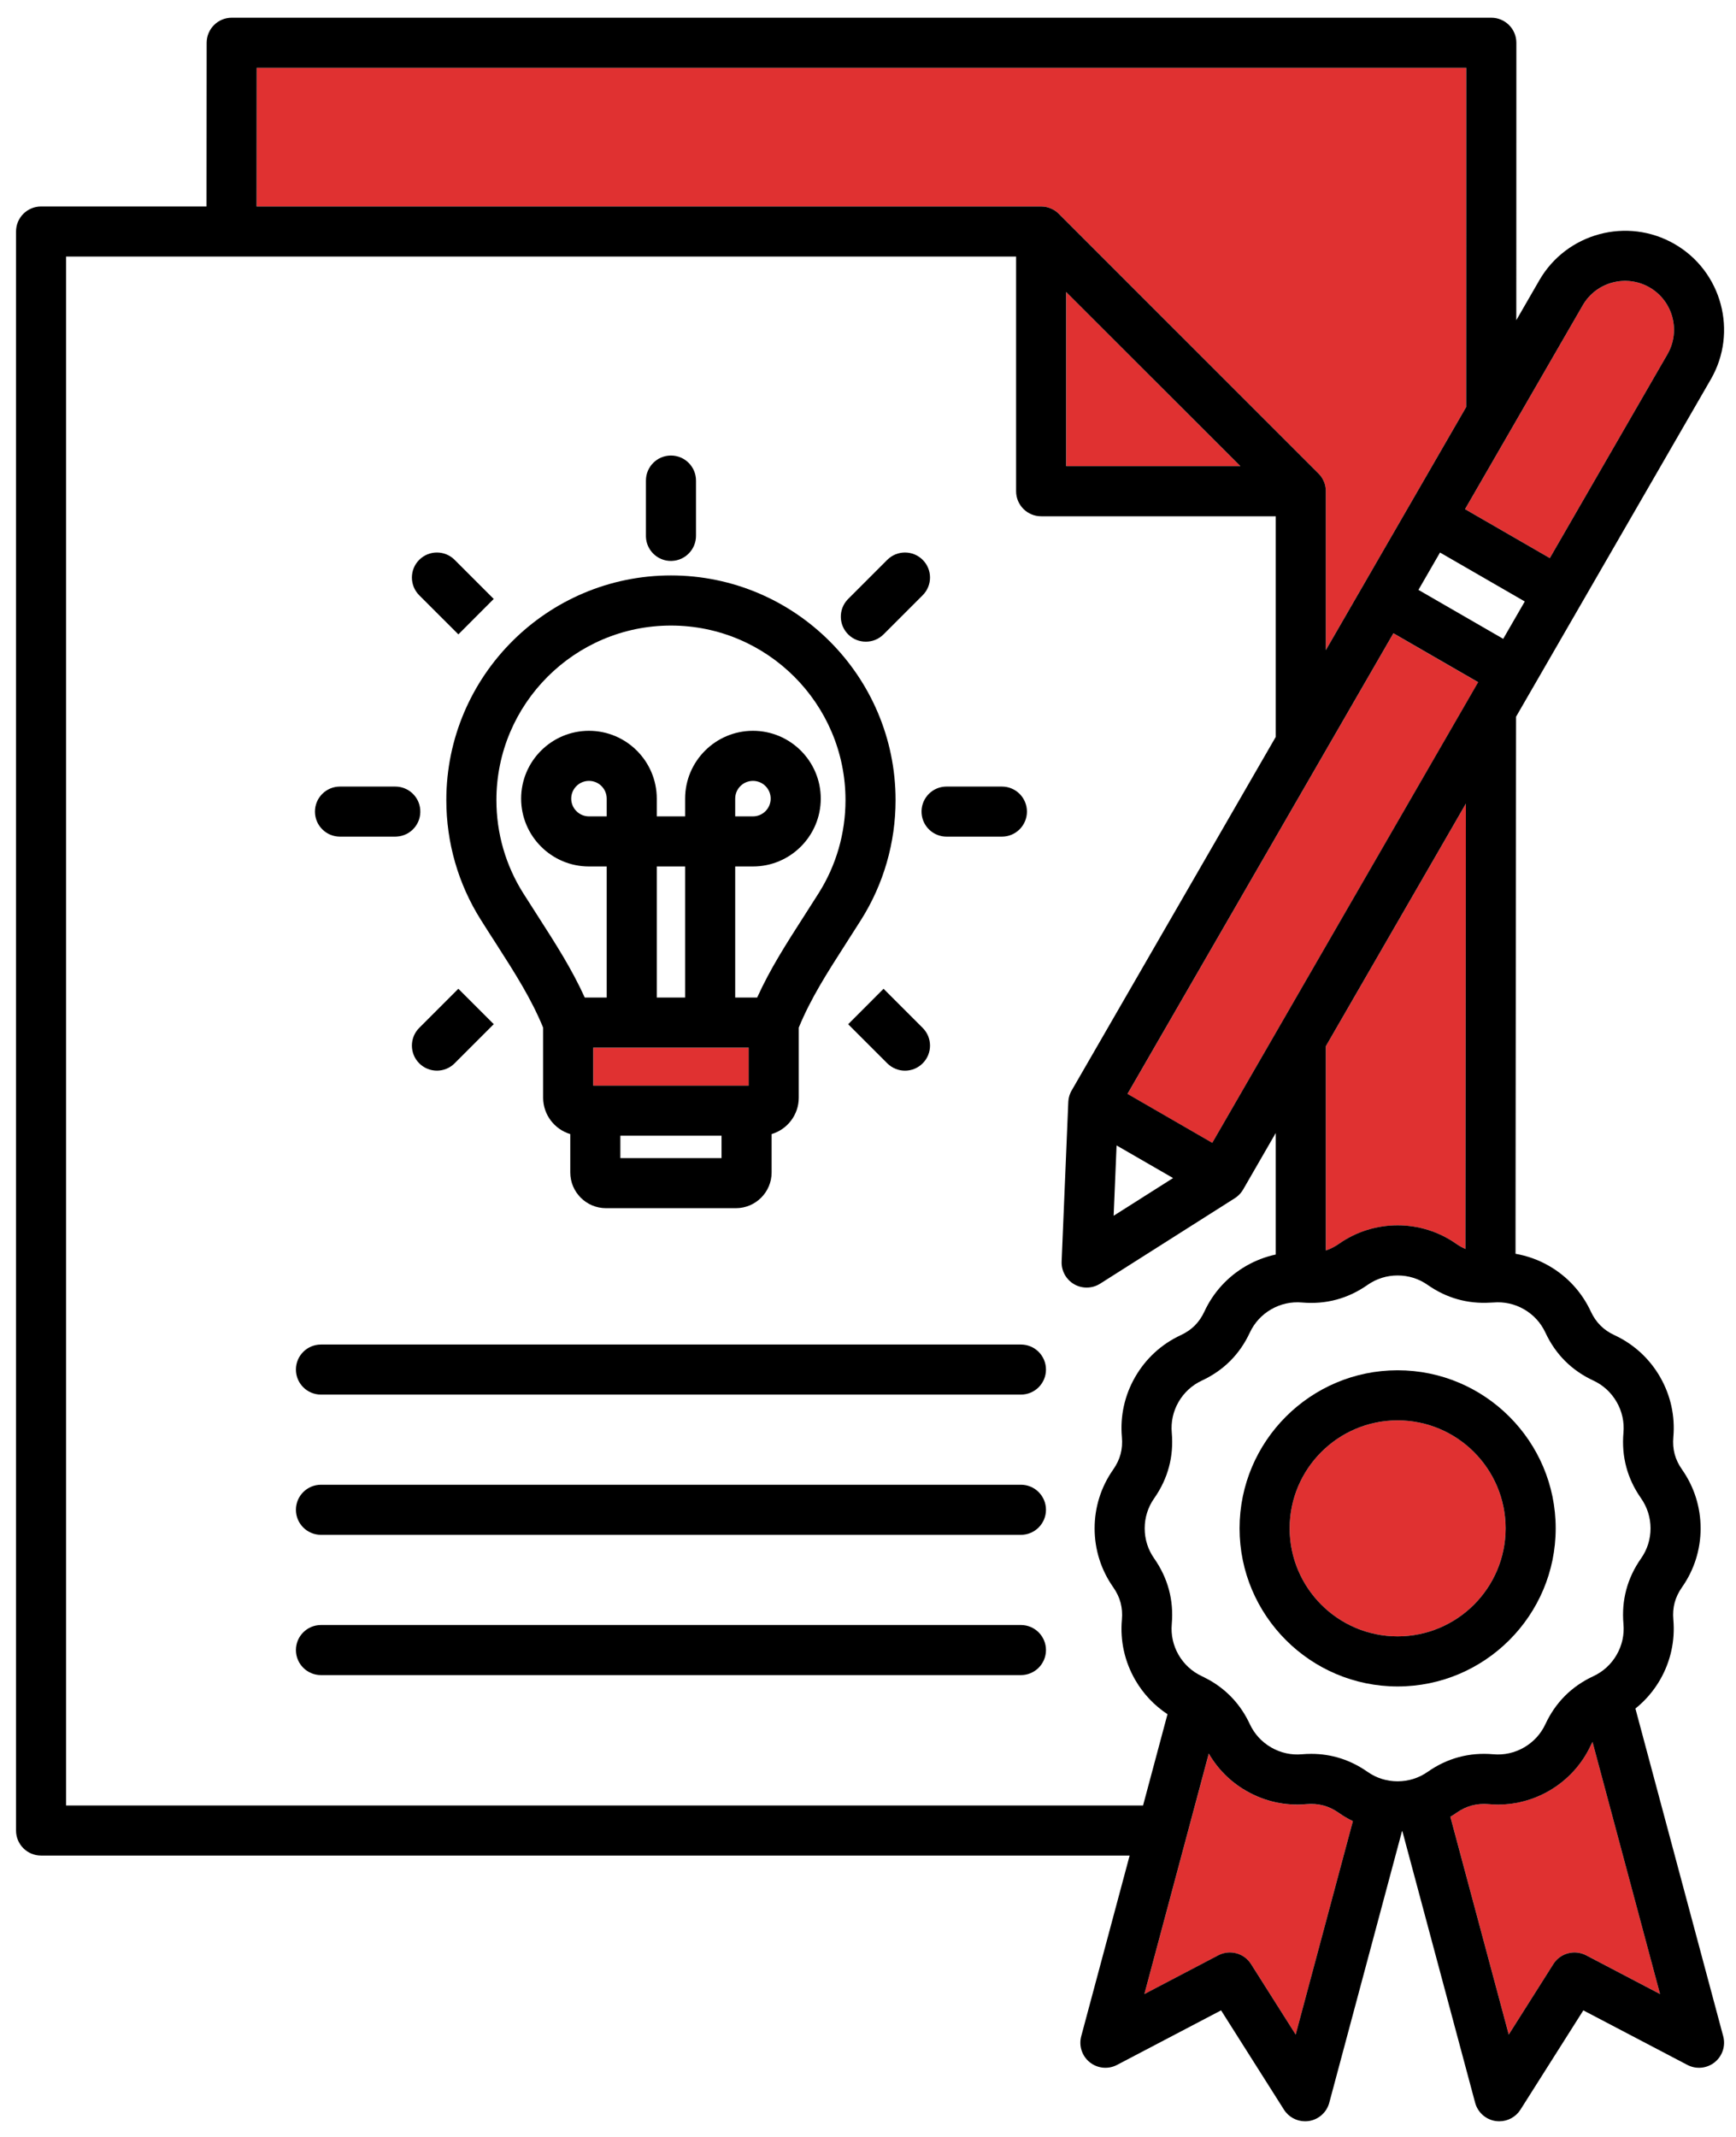 <svg width="52" height="64" viewBox="0 0 52 64" fill="none" xmlns="http://www.w3.org/2000/svg">
<path d="M38.63 45.773C38.63 47.557 40.081 49.008 41.864 49.008C43.648 49.008 45.099 47.557 45.099 45.773C45.099 43.99 43.648 42.539 41.864 42.539C40.081 42.539 38.63 43.99 38.63 45.773Z" fill="#E03131"/>
<path d="M47.65 52.272C47.383 52.845 46.952 53.316 46.403 53.633C45.853 53.95 45.229 54.089 44.6 54.033C44.236 54.002 43.926 54.084 43.626 54.294C43.567 54.335 43.507 54.374 43.445 54.411L45.193 60.934L46.53 58.823C46.739 58.493 47.166 58.378 47.512 58.56L49.726 59.72L47.703 52.17C47.684 52.203 47.667 52.236 47.65 52.272Z" fill="#E03131"/>
<path d="M39.13 54.035C38.499 54.091 37.876 53.952 37.327 53.635C36.859 53.364 36.477 52.982 36.209 52.52L34.279 59.721L36.493 58.561C36.839 58.38 37.266 58.495 37.475 58.824L38.812 60.936L40.524 54.543C40.379 54.472 40.238 54.39 40.103 54.296C39.803 54.085 39.494 54.003 39.13 54.035L39.13 54.035Z" fill="#E03131"/>
<path d="M17.77 31.377H22.427V32.514H17.77V31.377Z" fill="#E03131"/>
<path d="M31.262 6.188C31.28 6.19 31.298 6.193 31.316 6.196C31.322 6.197 31.328 6.198 31.335 6.199C31.356 6.203 31.376 6.208 31.396 6.214C31.399 6.215 31.403 6.216 31.406 6.217C31.426 6.223 31.447 6.231 31.466 6.239C31.469 6.24 31.472 6.24 31.475 6.242C31.493 6.249 31.512 6.258 31.529 6.268C31.533 6.269 31.537 6.271 31.541 6.273C31.558 6.282 31.574 6.292 31.59 6.302C31.594 6.305 31.599 6.308 31.604 6.311C31.62 6.321 31.635 6.333 31.649 6.345C31.654 6.348 31.659 6.351 31.663 6.354C31.682 6.37 31.7 6.387 31.718 6.404L39.494 14.181C39.511 14.198 39.528 14.217 39.544 14.236C39.547 14.239 39.549 14.242 39.551 14.245C39.564 14.261 39.576 14.278 39.588 14.295C39.59 14.299 39.593 14.303 39.595 14.307C39.606 14.323 39.616 14.34 39.626 14.358C39.627 14.361 39.629 14.364 39.63 14.368C39.64 14.386 39.649 14.405 39.657 14.424C39.658 14.427 39.659 14.429 39.66 14.431C39.668 14.451 39.675 14.472 39.682 14.493C39.683 14.496 39.683 14.498 39.684 14.501C39.69 14.522 39.696 14.543 39.7 14.564C39.701 14.57 39.701 14.576 39.703 14.582C39.706 14.6 39.709 14.618 39.711 14.637C39.713 14.661 39.714 14.686 39.714 14.711V19.471L42.21 15.149L42.21 15.148L42.21 15.148L43.918 12.19C43.92 8.803 43.921 5.417 43.921 2.031H7.69L7.687 6.184H31.187C31.212 6.184 31.237 6.185 31.262 6.188L31.262 6.188Z" fill="#E03131"/>
<path d="M46.423 16.715L49.948 10.61C50.352 9.91 50.111 9.012 49.411 8.608C48.712 8.204 47.813 8.445 47.409 9.145L43.885 15.249L46.423 16.715Z" fill="#E03131"/>
<path d="M40.103 37.254C40.621 36.891 41.23 36.699 41.864 36.699C42.499 36.699 43.108 36.891 43.626 37.254C43.715 37.316 43.805 37.366 43.897 37.406L43.897 36.955C43.902 32.659 43.906 28.364 43.91 24.068L39.715 31.334V37.452C39.848 37.407 39.977 37.343 40.103 37.254Z" fill="#E03131"/>
<path d="M37.154 13.961L31.938 8.744V13.961H37.154Z" fill="#E03131"/>
<path d="M33.773 32.764L41.738 18.968L44.277 20.434L36.312 34.229L33.773 32.764Z" fill="#E03131"/>
<path d="M30.581 48.668H9.614C9.2 48.668 8.864 49.004 8.864 49.418C8.864 49.832 9.2 50.168 9.614 50.168H30.581C30.995 50.168 31.331 49.832 31.331 49.418C31.331 49.004 30.995 48.668 30.581 48.668H30.581Z" fill="black"/>
<path d="M30.581 44.467H9.614C9.2 44.467 8.864 44.803 8.864 45.217C8.864 45.631 9.2 45.967 9.614 45.967H30.581C30.995 45.967 31.331 45.631 31.331 45.217C31.331 44.803 30.995 44.467 30.581 44.467H30.581Z" fill="black"/>
<path d="M45.412 21.465L51.246 11.36C52.064 9.944 51.577 8.126 50.161 7.309C48.744 6.491 46.927 6.978 46.109 8.394L45.419 9.59C45.42 6.821 45.421 4.051 45.421 1.281C45.421 0.867 45.085 0.531 44.671 0.531H6.94C6.526 0.531 6.191 0.867 6.19 1.281L6.186 6.184H1.23C0.816 6.184 0.48 6.52 0.48 6.934V54.823C0.48 55.237 0.816 55.573 1.23 55.573H33.837L32.387 60.984C32.31 61.272 32.41 61.578 32.643 61.764C32.875 61.95 33.196 61.981 33.459 61.843L36.576 60.209L38.459 63.182C38.598 63.402 38.838 63.531 39.092 63.531C39.13 63.531 39.168 63.528 39.205 63.523C39.5 63.478 39.74 63.263 39.817 62.975L41.995 54.844C41.999 54.844 42.003 54.844 42.007 54.844L44.186 62.975C44.263 63.263 44.503 63.478 44.798 63.523C44.836 63.528 44.873 63.531 44.911 63.531C45.165 63.531 45.406 63.401 45.544 63.182L47.427 60.209L50.544 61.843C50.808 61.981 51.128 61.95 51.361 61.764C51.593 61.578 51.694 61.272 51.617 60.984L48.987 51.17C49.281 50.934 49.531 50.645 49.724 50.312C50.041 49.762 50.179 49.139 50.123 48.508C50.091 48.144 50.174 47.835 50.384 47.535C50.748 47.017 50.94 46.408 50.94 45.774C50.94 45.139 50.748 44.531 50.384 44.012C50.174 43.713 50.091 43.404 50.123 43.039C50.179 42.409 50.041 41.785 49.724 41.236C49.407 40.687 48.936 40.255 48.362 39.988C48.03 39.834 47.804 39.607 47.65 39.276C47.383 38.702 46.951 38.231 46.402 37.914C46.087 37.732 45.747 37.611 45.396 37.55L45.396 36.956C45.402 31.792 45.407 26.629 45.412 21.465ZM47.409 9.144C47.813 8.444 48.711 8.204 49.411 8.608C50.111 9.012 50.351 9.91 49.947 10.61L46.423 16.715L43.884 15.249L47.409 9.144ZM7.689 2.031H43.921C43.921 5.417 43.92 8.803 43.918 12.19L42.21 15.148C42.21 15.148 42.21 15.148 42.21 15.148L39.714 19.471V14.711C39.714 14.686 39.713 14.661 39.711 14.637C39.709 14.618 39.706 14.6 39.702 14.582C39.701 14.576 39.701 14.57 39.7 14.564C39.695 14.543 39.69 14.522 39.684 14.501C39.683 14.498 39.682 14.496 39.682 14.493C39.675 14.472 39.668 14.451 39.66 14.431C39.659 14.429 39.658 14.427 39.657 14.424C39.649 14.405 39.64 14.386 39.63 14.368C39.629 14.364 39.627 14.361 39.626 14.358C39.616 14.34 39.606 14.323 39.595 14.307C39.592 14.303 39.59 14.299 39.588 14.295C39.576 14.278 39.564 14.261 39.551 14.245C39.548 14.242 39.547 14.239 39.544 14.236C39.528 14.217 39.511 14.198 39.494 14.181L31.717 6.404C31.7 6.387 31.682 6.37 31.663 6.354C31.658 6.351 31.654 6.348 31.649 6.345C31.634 6.333 31.619 6.321 31.604 6.311C31.599 6.308 31.594 6.305 31.589 6.302C31.573 6.292 31.558 6.282 31.541 6.273C31.537 6.271 31.533 6.269 31.529 6.268C31.511 6.258 31.493 6.249 31.474 6.242C31.472 6.24 31.469 6.24 31.466 6.239C31.446 6.231 31.426 6.223 31.405 6.217C31.402 6.216 31.399 6.215 31.396 6.214C31.376 6.208 31.355 6.203 31.334 6.199C31.328 6.198 31.322 6.197 31.316 6.196C31.298 6.193 31.28 6.19 31.262 6.188C31.237 6.186 31.212 6.184 31.187 6.184H7.686L7.689 2.031ZM36.312 34.227L33.773 32.761L41.738 18.966L44.276 20.431L36.312 34.227ZM43.909 24.068C43.905 28.363 43.901 32.659 43.896 36.954L43.896 37.406C43.804 37.365 43.714 37.316 43.625 37.254C43.107 36.89 42.498 36.698 41.864 36.698C41.229 36.698 40.62 36.89 40.102 37.254C39.976 37.342 39.847 37.407 39.714 37.451V31.334L43.909 24.068ZM35.138 35.282L33.358 36.411L33.446 34.305L35.138 35.282ZM37.154 13.961H31.936V8.745L37.154 13.961ZM1.98 54.073V7.684H30.436V14.712C30.436 15.126 30.772 15.462 31.186 15.462H38.214V22.069L32.109 32.644C32.092 32.671 32.078 32.7 32.064 32.729C32.064 32.73 32.063 32.731 32.063 32.732C32.054 32.753 32.045 32.774 32.038 32.796C32.036 32.803 32.034 32.809 32.032 32.816C32.027 32.832 32.022 32.848 32.019 32.864C32.016 32.877 32.014 32.889 32.011 32.901C32.01 32.912 32.007 32.924 32.006 32.935C32.003 32.952 32.002 32.968 32.001 32.984C32.001 32.991 32 32.998 31.999 33.005L31.999 33.015L31.8 37.781C31.789 38.06 31.933 38.322 32.175 38.462C32.291 38.529 32.42 38.562 32.55 38.562C32.69 38.562 32.829 38.523 32.952 38.446L36.988 35.885C37.005 35.874 37.021 35.862 37.037 35.85C37.04 35.849 37.042 35.847 37.045 35.845C37.082 35.816 37.116 35.784 37.146 35.75C37.148 35.748 37.15 35.747 37.151 35.745C37.182 35.709 37.21 35.671 37.233 35.631C37.234 35.629 37.235 35.628 37.236 35.627L37.24 35.619C37.241 35.618 37.242 35.617 37.242 35.616L38.214 33.932V37.572C37.905 37.638 37.606 37.753 37.326 37.914C36.777 38.231 36.345 38.702 36.078 39.276C35.924 39.608 35.698 39.834 35.366 39.988C34.792 40.255 34.322 40.687 34.005 41.236C33.687 41.785 33.549 42.409 33.605 43.039C33.637 43.404 33.554 43.713 33.344 44.013C32.98 44.531 32.788 45.14 32.788 45.774C32.788 46.408 32.98 47.017 33.344 47.535C33.554 47.835 33.637 48.144 33.605 48.509C33.549 49.139 33.687 49.762 34.004 50.312C34.245 50.729 34.575 51.078 34.971 51.339L34.239 54.073L1.98 54.073ZM38.811 60.934L37.474 58.823C37.265 58.493 36.838 58.379 36.492 58.56L34.279 59.72L36.208 52.518C36.476 52.98 36.858 53.363 37.326 53.633C37.876 53.951 38.499 54.09 39.129 54.033C39.494 54.002 39.803 54.084 40.102 54.294C40.237 54.389 40.378 54.471 40.524 54.542L38.811 60.934ZM49.725 59.72L47.511 58.56C47.165 58.379 46.738 58.493 46.529 58.823L45.193 60.934L43.444 54.411C43.506 54.374 43.566 54.336 43.625 54.294C43.925 54.084 44.235 54.002 44.599 54.033C45.228 54.09 45.852 53.951 46.402 53.634C46.951 53.316 47.383 52.846 47.65 52.272C47.666 52.237 47.684 52.203 47.702 52.17L49.725 59.72ZM45.652 39.213C45.933 39.376 46.154 39.616 46.29 39.909C46.593 40.56 47.077 41.045 47.729 41.348C48.022 41.484 48.262 41.705 48.424 41.986C48.587 42.267 48.657 42.586 48.629 42.907C48.566 43.624 48.743 44.285 49.156 44.873C49.341 45.138 49.44 45.449 49.44 45.774C49.44 46.099 49.342 46.41 49.156 46.674C48.743 47.262 48.566 47.924 48.629 48.64C48.658 48.962 48.587 49.28 48.424 49.562C48.262 49.843 48.022 50.063 47.729 50.2C47.077 50.503 46.593 50.987 46.29 51.639C46.153 51.932 45.933 52.172 45.652 52.334C45.37 52.497 45.052 52.568 44.73 52.539C44.014 52.476 43.353 52.653 42.764 53.066C42.5 53.251 42.189 53.349 41.864 53.349C41.539 53.349 41.228 53.252 40.964 53.066C40.453 52.708 39.886 52.527 39.277 52.527C39.185 52.527 39.092 52.531 38.998 52.539C38.676 52.568 38.358 52.497 38.076 52.334C37.795 52.172 37.575 51.932 37.438 51.639C37.176 51.075 36.777 50.637 36.252 50.332C36.25 50.331 36.248 50.33 36.246 50.329C36.237 50.324 36.229 50.319 36.22 50.314C36.202 50.303 36.182 50.293 36.163 50.284C36.109 50.255 36.055 50.226 35.999 50.2C35.706 50.063 35.466 49.843 35.303 49.562C35.141 49.281 35.07 48.962 35.099 48.641C35.162 47.924 34.984 47.263 34.572 46.674C34.386 46.41 34.288 46.099 34.288 45.774C34.288 45.45 34.386 45.138 34.572 44.874C34.985 44.285 35.162 43.624 35.099 42.908C35.07 42.586 35.141 42.267 35.303 41.986C35.466 41.705 35.706 41.485 35.999 41.348C36.651 41.045 37.135 40.561 37.438 39.909C37.575 39.616 37.795 39.376 38.076 39.214C38.358 39.051 38.676 38.981 38.998 39.009C39.714 39.072 40.375 38.895 40.964 38.482C41.228 38.297 41.539 38.199 41.864 38.199C42.189 38.199 42.5 38.296 42.764 38.482C43.328 38.877 43.959 39.054 44.64 39.013C44.641 39.013 44.643 39.013 44.644 39.013C44.671 39.013 44.698 39.012 44.724 39.009C44.726 39.009 44.728 39.009 44.73 39.009C45.053 38.981 45.371 39.051 45.652 39.213ZM45.027 19.133L42.488 17.667L43.134 16.548L45.673 18.014L45.027 19.133Z" fill="black"/>
<path d="M30.581 40.268H9.614C9.2 40.268 8.864 40.603 8.864 41.017C8.864 41.432 9.2 41.767 9.614 41.767H30.581C30.995 41.767 31.331 41.432 31.331 41.018C31.331 40.603 30.995 40.268 30.581 40.268H30.581Z" fill="black"/>
<path d="M37.13 45.773C37.13 48.384 39.254 50.508 41.864 50.508C44.475 50.508 46.599 48.384 46.599 45.773C46.599 43.163 44.475 41.039 41.864 41.039C39.254 41.039 37.13 43.163 37.13 45.773ZM45.099 45.773C45.099 47.557 43.648 49.008 41.864 49.008C40.081 49.008 38.63 47.557 38.63 45.773C38.63 43.99 40.081 42.539 41.864 42.539C43.648 42.539 45.099 43.99 45.099 45.773Z" fill="black"/>
<path d="M13.73 18.999L14.789 17.938L13.618 16.767C13.325 16.474 12.85 16.474 12.557 16.767C12.265 17.059 12.265 17.534 12.557 17.827L13.73 18.999Z" fill="black"/>
<path d="M10.184 25.057H11.84C11.859 25.057 11.88 25.056 11.899 25.054C12.312 25.023 12.62 24.662 12.588 24.249C12.558 23.856 12.229 23.557 11.841 23.557H10.184C9.769 23.557 9.434 23.892 9.434 24.307C9.434 24.721 9.769 25.057 10.184 25.057Z" fill="black"/>
<path d="M25.935 19.218C26.129 19.218 26.322 19.144 26.468 18.997L27.638 17.827C27.931 17.534 27.931 17.059 27.638 16.767C27.345 16.474 26.87 16.474 26.577 16.767L25.406 17.938C25.401 17.943 25.395 17.949 25.39 17.954C25.106 18.255 25.12 18.73 25.421 19.014C25.566 19.151 25.751 19.218 25.935 19.218V19.218Z" fill="black"/>
<path d="M26.466 29.613L25.406 30.675L26.578 31.846C26.724 31.992 26.916 32.066 27.108 32.066C27.3 32.066 27.492 31.992 27.638 31.846C27.931 31.553 27.931 31.078 27.638 30.785L26.466 29.613H26.466Z" fill="black"/>
<path d="M12.557 30.785C12.265 31.078 12.265 31.552 12.557 31.845C12.704 31.992 12.896 32.065 13.088 32.065C13.28 32.065 13.472 31.992 13.618 31.845L14.79 30.673L13.729 29.613L12.557 30.785Z" fill="black"/>
<path d="M14.403 27.548C14.557 27.793 14.705 28.024 14.848 28.245C15.438 29.165 15.908 29.901 16.269 30.776V32.875C16.269 33.389 16.613 33.825 17.082 33.965V35.114C17.082 35.704 17.562 36.184 18.152 36.184H22.043C22.633 36.184 23.113 35.704 23.113 35.114V33.965C23.583 33.825 23.926 33.389 23.926 32.875V30.776C24.287 29.901 24.758 29.165 25.348 28.245C25.49 28.024 25.638 27.793 25.793 27.548C26.469 26.475 26.826 25.236 26.826 23.963C26.826 20.253 23.808 17.234 20.098 17.234C16.387 17.234 13.369 20.253 13.369 23.963C13.369 25.236 13.726 26.476 14.403 27.548L14.403 27.548ZM21.613 34.684H18.582V34.014H21.613V34.684ZM22.426 32.514H17.769V31.376H22.426V32.514ZM18.173 24.45H17.642C17.349 24.45 17.11 24.211 17.11 23.918C17.11 23.625 17.349 23.387 17.642 23.387C17.935 23.387 18.173 23.625 18.173 23.918V24.45ZM19.673 29.876V25.95H20.522V29.876H19.673ZM20.098 18.735C22.981 18.735 25.326 21.08 25.326 23.963C25.326 24.952 25.049 25.915 24.524 26.747C24.372 26.989 24.226 27.217 24.085 27.435C23.546 28.275 23.069 29.018 22.68 29.876H22.022V25.95H22.554C23.674 25.95 24.585 25.038 24.585 23.918C24.585 22.798 23.674 21.887 22.554 21.887C21.434 21.887 20.522 22.798 20.522 23.918V24.45H19.673V23.918C19.673 22.798 18.762 21.887 17.642 21.887C16.521 21.887 15.61 22.798 15.61 23.918C15.61 25.038 16.521 25.95 17.642 25.95H18.173V29.876H17.516C17.126 29.018 16.649 28.275 16.11 27.435C15.97 27.216 15.823 26.989 15.671 26.748C15.146 25.915 14.869 24.953 14.869 23.963C14.869 21.08 17.215 18.735 20.098 18.735ZM22.022 24.45V23.918C22.022 23.625 22.261 23.387 22.554 23.387C22.847 23.387 23.085 23.625 23.085 23.918C23.085 24.211 22.847 24.45 22.554 24.45H22.022Z" fill="black"/>
<path d="M20.097 16.8C20.107 16.8 20.117 16.799 20.127 16.799C20.532 16.783 20.849 16.448 20.848 16.046V14.393C20.848 13.979 20.512 13.643 20.098 13.643C19.683 13.643 19.348 13.979 19.348 14.393V16.049C19.348 16.058 19.348 16.07 19.348 16.079C19.364 16.483 19.696 16.8 20.097 16.8Z" fill="black"/>
<path d="M27.606 24.366C27.637 24.759 27.966 25.057 28.353 25.057H30.011C30.425 25.057 30.761 24.721 30.761 24.307C30.761 23.892 30.425 23.557 30.011 23.557H28.354C28.334 23.557 28.313 23.558 28.293 23.559C27.88 23.592 27.573 23.954 27.606 24.366Z" fill="black"/>
</svg>
